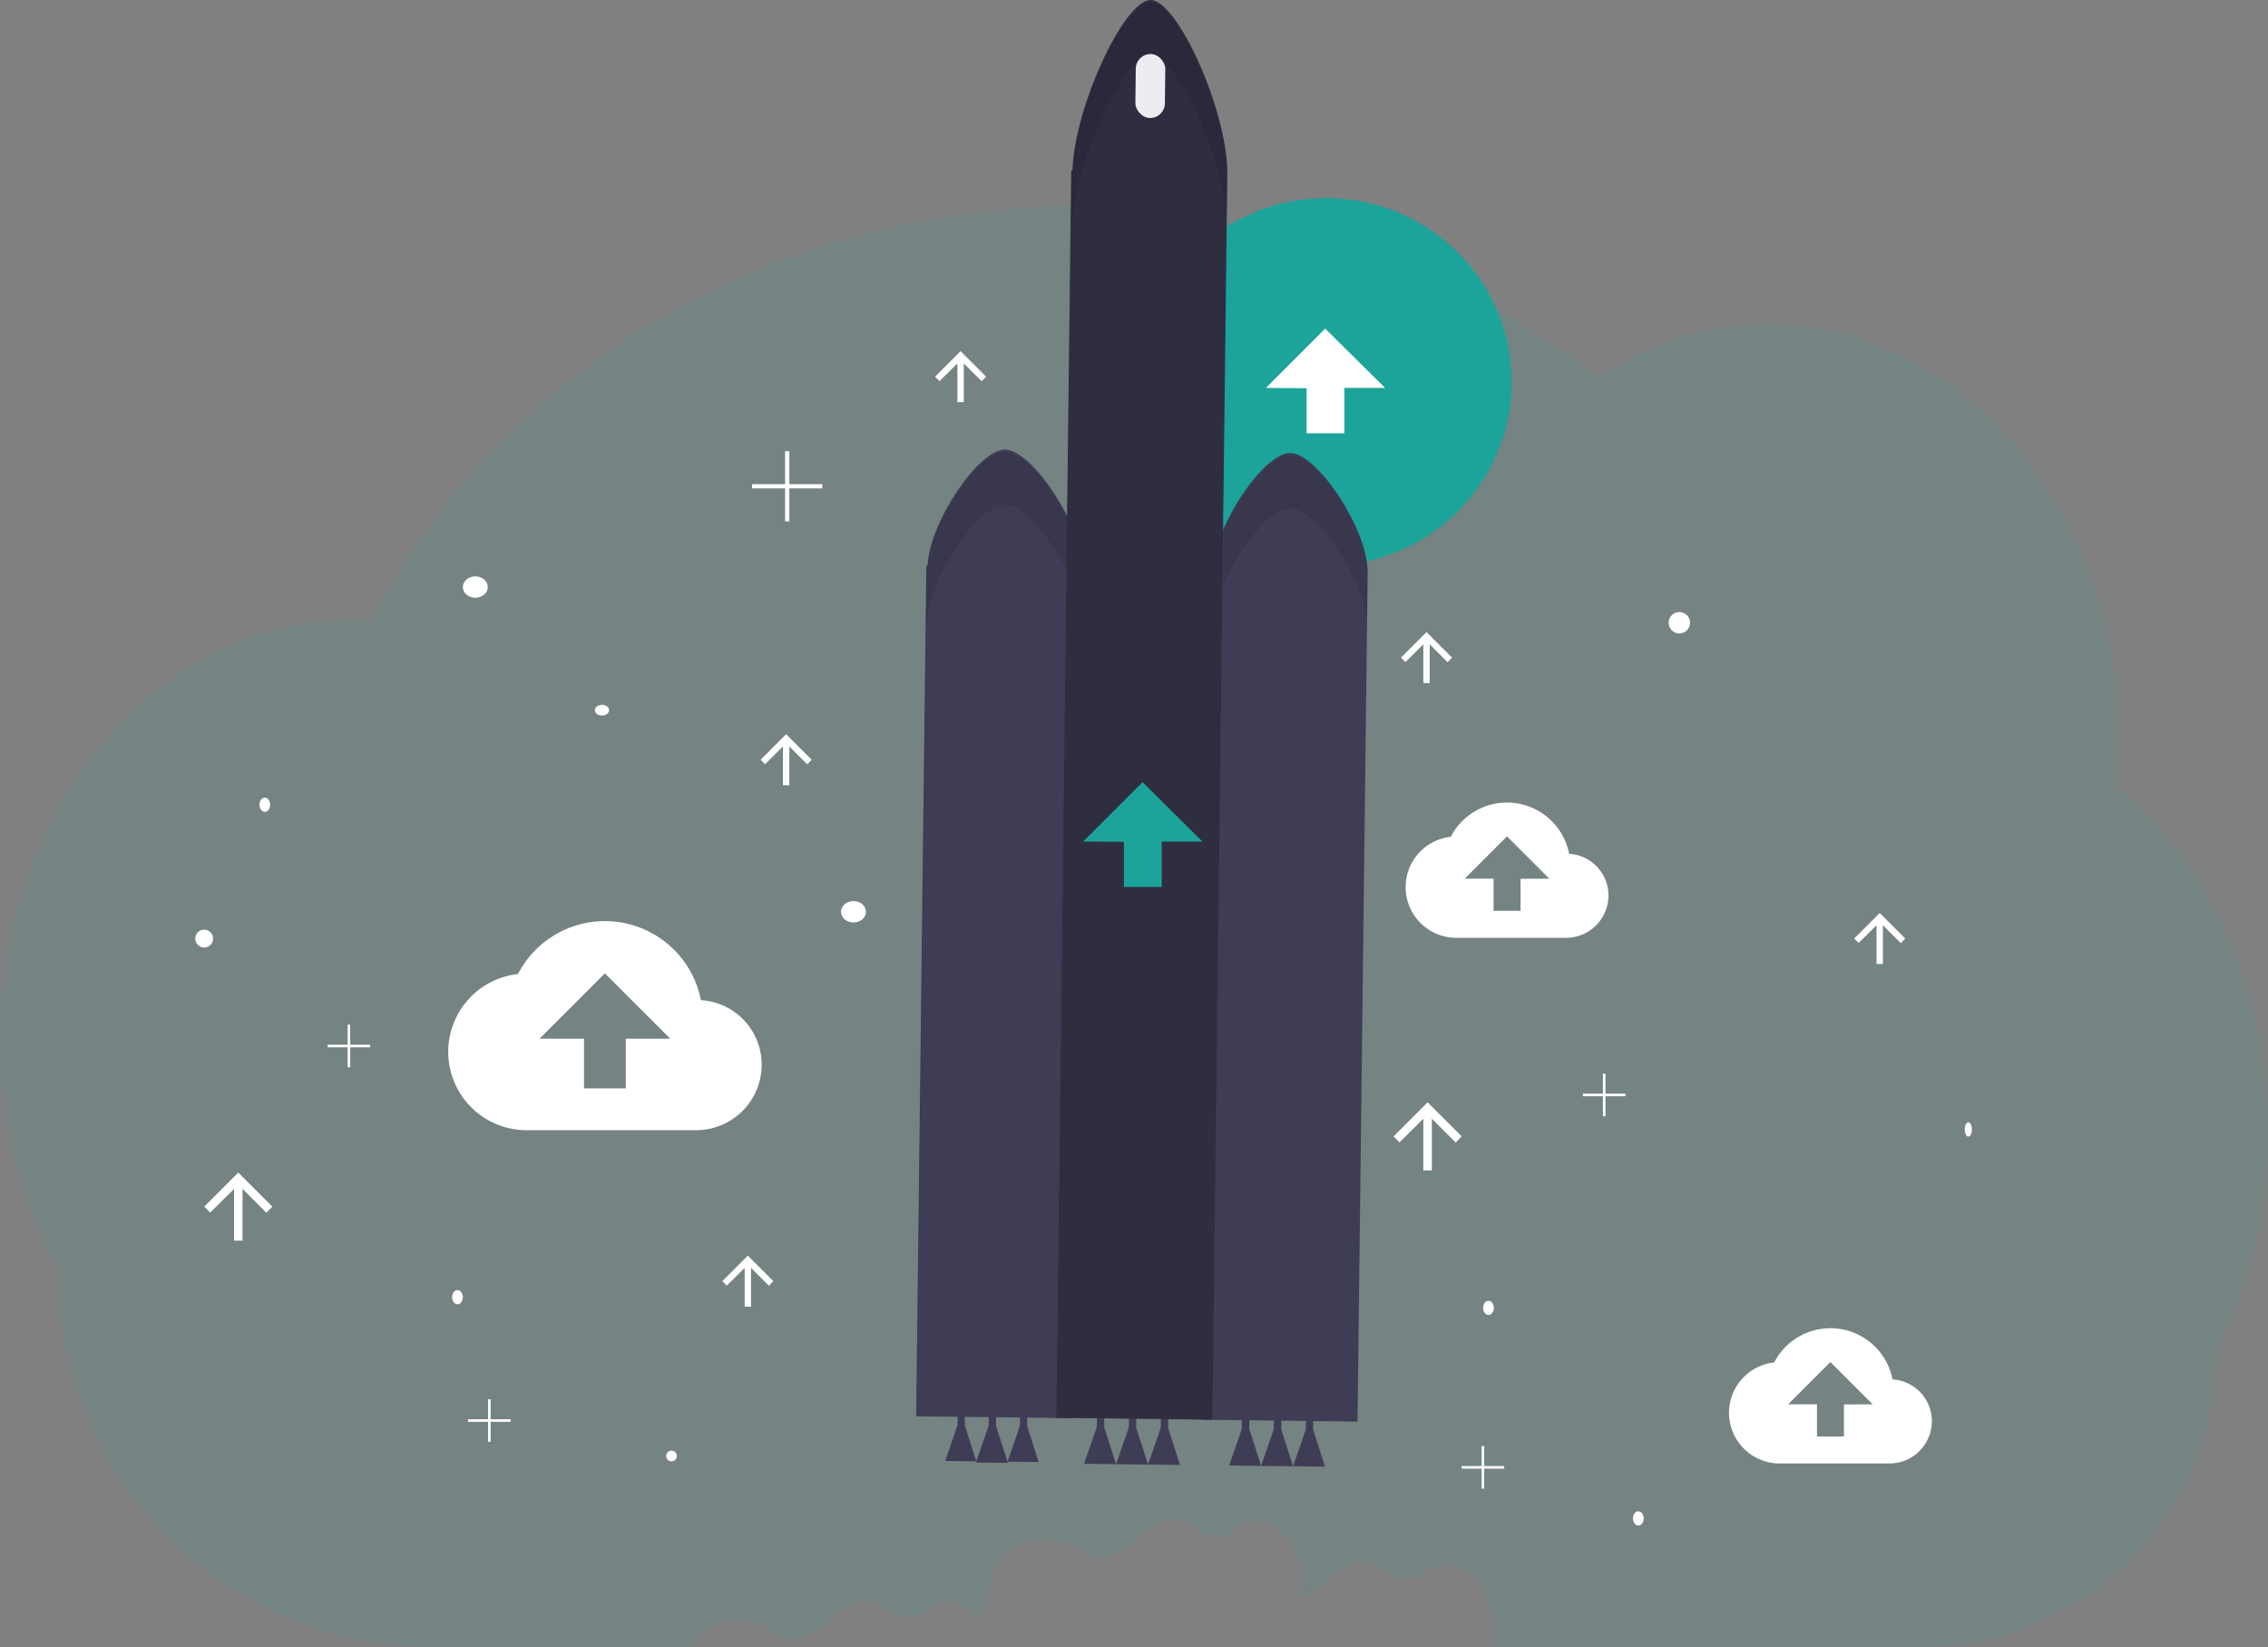 <svg xmlns="http://www.w3.org/2000/svg" width="635.733" height="461.58" viewBox="0 0 635.733 461.58">
  <rect x="0" y="0" width="635.733" height="461.58" fill="#808080" stroke="none"/>
  <g id="Group_2968" data-name="Group 2968" transform="translate(0 0)">
    <path id="Path_1861" data-name="Path 1861" d="M660.5,322.651c.352-4.037.537-8.141.537-12.285,0-64.9-44.036-117.521-98.354-117.521a85.711,85.711,0,0,0-47.71,14.76c-38.448-29.819-88.645-47.835-143.559-47.835C282.064,159.77,205.2,207.522,171.1,276c-1.891-.131-3.8-.2-5.725-.2C111.03,275.8,67,328.412,67,393.315a133.86,133.86,0,0,0,16.186,64.593h0c0,58.391,46.785,105.743,104.5,105.743h72.757l.322-.555c4.276-6.942,14.516-8.677,21.648-4.735,1.885,1.038,3.638,2.385,5.743,2.863,8.427,1.789,14.086-11.766,22.614-10.448,4.282.662,7.622,5.087,11.927,4.634,2.857-.3,5.021-2.7,7.705-3.709,4.3-1.634,8.659.632,11.671,4.312,1.747-5.027,1.735-10.985,4.562-15.6,4.276-6.942,14.516-8.677,21.648-4.735,1.884,1.038,3.638,2.385,5.743,2.863,8.427,1.789,14.086-11.766,22.614-10.448,4.282.662,7.622,5.087,11.927,4.634,2.857-.3,5.021-2.7,7.705-3.709,6.691-2.547,13.544,4.365,15.19,11.331a48.306,48.306,0,0,1,1.008,9.327c5.773-2.8,10.651-10.663,17.241-9.643,4.282.662,7.622,5.087,11.927,4.634,2.857-.3,5.021-2.7,7.705-3.709,6.691-2.547,13.544,4.365,15.19,11.331a59.034,59.034,0,0,1,1.085,11.331H606.174c45.324,0,82.049-37.166,82.049-83.015h0a134.5,134.5,0,0,0,14.51-61.462C702.733,379.187,686.034,343.882,660.5,322.651Z" transform="translate(-67 -102.071)" fill="#1ca49b" opacity="0.1"/>
    <ellipse id="Ellipse_1113" data-name="Ellipse 1113" cx="52" cy="51.5" rx="52" ry="51.5" transform="translate(319.733 55.514)" fill="#1ca49b"/>
    <path id="Path_1862" data-name="Path 1862" d="M594.99,171.031l16.621-16.621L628.4,171.031H616.99V183.74H606.4V171.114Z" transform="translate(-240.155 -62.324)" fill="#fff"/>
    <path id="Path_1863" data-name="Path 1863" d="M773.5,454.5a17.742,17.742,0,0,0-33.176-4.771,14.2,14.2,0,0,0,1.539,28.316h30.809a11.886,11.886,0,0,0,11.85-11.82A11.7,11.7,0,0,0,773.5,454.5Zm-13.627,6.989v8.981h-7.556v-9.005h-8.081l11.85-11.85,11.844,11.85Z" transform="translate(-333.66 -215.235)" fill="#fff"/>
    <path id="Path_1864" data-name="Path 1864" d="M925.5,701.5a17.742,17.742,0,0,0-33.176-4.771,14.2,14.2,0,0,0,1.539,28.316h30.809a11.886,11.886,0,0,0,11.85-11.82A11.7,11.7,0,0,0,925.5,701.5Zm-13.627,6.99v8.981h-7.556v-9.005h-8.081l11.85-11.85,11.844,11.85Z" transform="translate(-395.011 -314.931)" fill="#fff"/>
    <path id="Path_1865" data-name="Path 1865" d="M348.506,518a27.433,27.433,0,0,0-51.288-7.324,21.947,21.947,0,0,0,2.385,43.762h47.62a18.368,18.368,0,0,0,18.309-18.321A18.088,18.088,0,0,0,348.506,518ZM327.448,528.8v13.919H315.729V528.8H303.277l18.315-18.309,18.3,18.309Z" transform="translate(-152.031 -237.722)" fill="#fff"/>
    <path id="Path_1866" data-name="Path 1866" d="M732.735,600.084V585.592l6.679,6.679,1.67-1.729L731.542,581,722,590.542l1.67,1.67,6.679-6.62v14.492Z" transform="translate(-331.376 -272.091)" fill="#fff"/>
    <path id="Path_1867" data-name="Path 1867" d="M173.735,633.084V618.592l6.679,6.679,1.67-1.73L172.542,614,163,623.542l1.67,1.67,6.679-6.62v14.492Z" transform="translate(-105.748 -285.411)" fill="#fff"/>
    <path id="Path_1868" data-name="Path 1868" d="M733.551,374.321v-10.86l5.01,5.01,1.252-1.294-7.156-7.156-7.157,7.156,1.252,1.252,5.01-4.968v10.86Z" transform="translate(-332.789 -182.898)" fill="#fff"/>
    <path id="Path_1869" data-name="Path 1869" d="M514.551,242.321v-10.86l5.009,5.01,1.252-1.294-7.156-7.156-7.156,7.156,1.252,1.252,5.01-4.968v10.86Z" transform="translate(-244.395 -129.619)" fill="#fff"/>
    <path id="Path_1870" data-name="Path 1870" d="M432.551,422.321v-10.86l5.009,5.009,1.252-1.294-7.157-7.156-7.156,7.156,1.252,1.252,5.01-4.968v10.86Z" transform="translate(-211.297 -202.272)" fill="#fff"/>
    <path id="Path_1871" data-name="Path 1871" d="M946.551,506.321v-10.86l5.009,5.01,1.252-1.294-7.156-7.156-7.156,7.156,1.252,1.252,5.009-4.968v10.86Z" transform="translate(-418.762 -236.177)" fill="#fff"/>
    <path id="Path_1872" data-name="Path 1872" d="M414.551,667.321v-10.86l5.01,5.01,1.252-1.294-7.156-7.156-7.156,7.156,1.252,1.252,5.01-4.968v10.86Z" transform="translate(-204.032 -301.161)" fill="#fff"/>
    <circle id="Ellipse_1114" data-name="Ellipse 1114" cx="3" cy="3" r="3" transform="translate(467.733 171.513)" fill="#fff"/>
    <ellipse id="Ellipse_1115" data-name="Ellipse 1115" cx="3.5" cy="3" rx="3.5" ry="3" transform="translate(129.733 161.513)" fill="#fff"/>
    <ellipse id="Ellipse_1116" data-name="Ellipse 1116" cx="3.5" cy="3" rx="3.5" ry="3" transform="translate(235.733 252.513)" fill="#fff"/>
    <ellipse id="Ellipse_1117" data-name="Ellipse 1117" cx="1" cy="2" rx="1" ry="2" transform="translate(550.733 314.513)" fill="#fff"/>
    <ellipse id="Ellipse_1118" data-name="Ellipse 1118" cx="1.5" cy="2" rx="1.5" ry="2" transform="translate(415.733 364.513)" fill="#fff"/>
    <circle id="Ellipse_1119" data-name="Ellipse 1119" cx="1.5" cy="1.5" r="1.5" transform="translate(186.733 406.513)" fill="#fff"/>
    <circle id="Ellipse_1120" data-name="Ellipse 1120" cx="2.5" cy="2.5" r="2.5" transform="translate(54.733 260.513)" fill="#fff"/>
    <ellipse id="Ellipse_1121" data-name="Ellipse 1121" cx="1.5" cy="2" rx="1.5" ry="2" transform="translate(72.733 223.513)" fill="#fff"/>
    <ellipse id="Ellipse_1122" data-name="Ellipse 1122" cx="1.5" cy="2" rx="1.5" ry="2" transform="translate(457.733 423.513)" fill="#fff"/>
    <ellipse id="Ellipse_1123" data-name="Ellipse 1123" cx="1.5" cy="2" rx="1.5" ry="2" transform="translate(126.733 361.513)" fill="#fff"/>
    <ellipse id="Ellipse_1124" data-name="Ellipse 1124" cx="2" cy="1.5" rx="2" ry="1.5" transform="translate(166.733 197.513)" fill="#fff"/>
    <path id="Path_1873" data-name="Path 1873" d="M373.18,221.244h-9.244V212h-1.193v9.244H353.5v1.193h9.244v9.244h1.193v-9.244h9.244Z" transform="translate(-142.682 -85.569)" fill="#fff"/>
    <path id="Path_1874" data-name="Path 1874" d="M755.927,510.1h-5.6v-5.6H749.6v5.6H744v.728h5.6v5.6h.727v-5.6h5.6Z" transform="translate(-300.299 -203.63)" fill="#fff"/>
    <path id="Path_1875" data-name="Path 1875" d="M698.927,685.1h-5.6v-5.6H692.6v5.6H687v.728h5.6v5.6h.727v-5.6h5.6Z" transform="translate(-277.292 -274.265)" fill="#fff"/>
    <path id="Path_1876" data-name="Path 1876" d="M231.927,663.1h-5.6v-5.6H225.6v5.6H220v.728h5.6v5.6h.728v-5.6h5.6Z" transform="translate(-88.798 -265.385)" fill="#fff"/>
    <path id="Path_1877" data-name="Path 1877" d="M165.927,487.1h-5.6v-5.6H159.6v5.6H154v.728h5.6v5.6h.728v-5.6h5.6Z" transform="translate(-62.159 -194.347)" fill="#fff"/>
    <path id="Path_1878" data-name="Path 1878" d="M449.743,667.391l.042-3.357-2.016-.024-.042,3.358-3.477,10.043,8.731.1Z" transform="translate(-179.312 -268.013)" fill="#3f3d56"/>
    <path id="Path_1879" data-name="Path 1879" d="M464.336,667.651l.042-3.441-2.069-.03-.042,3.447-3.566,10.3,8.958.1Z" transform="translate(-185.144 -268.082)" fill="#3f3d56"/>
    <path id="Path_1880" data-name="Path 1880" d="M479.033,667.741l.042-3.358-2.016-.024-.042,3.358L473.54,677.76l8.737.1Z" transform="translate(-191.134 -268.154)" fill="#3f3d56"/>
    <path id="Path_1881" data-name="Path 1881" d="M583.356,669.071l.042-3.447-2.069-.024-.042,3.447L577.72,679.34l8.958.107Z" transform="translate(-233.184 -268.655)" fill="#3f3d56"/>
    <path id="Path_1882" data-name="Path 1882" d="M598.376,669.251l.042-3.447-2.069-.024-.042,3.447-3.566,10.293,8.958.107Z" transform="translate(-239.246 -268.728)" fill="#3f3d56"/>
    <path id="Path_1883" data-name="Path 1883" d="M613.4,669.431l.042-3.447-2.069-.024-.042,3.447L607.76,679.7l8.958.107Z" transform="translate(-245.309 -268.8)" fill="#3f3d56"/>
    <path id="Path_1884" data-name="Path 1884" d="M515.176,668.261l.042-3.447-2.069-.024-.042,3.447L509.54,678.53l8.957.107Z" transform="translate(-205.665 -268.328)" fill="#3f3d56"/>
    <path id="Path_1885" data-name="Path 1885" d="M530.2,668.441l.042-3.447-2.063-.024-.042,3.447L524.56,678.71l8.958.107Z" transform="translate(-211.727 -268.401)" fill="#3f3d56"/>
    <path id="Path_1886" data-name="Path 1886" d="M545.216,668.621l.042-3.447-2.063-.024-.042,3.447L539.58,678.89l8.963.107Z" transform="translate(-217.79 -268.473)" fill="#3f3d56"/>
    <path id="Path_1887" data-name="Path 1887" d="M544.225,307.267c-.125-11.868-14.1-32.908-21.648-33s-21.338,20.617-21.744,32.478h-.358L497.63,545.184l43.762.519,2.845-238.43Z" transform="translate(-240.814 -148.286)" fill="#3f3d56"/>
    <path id="Path_1888" data-name="Path 1888" d="M678.269,308.867c-.125-11.868-14.1-32.908-21.648-33s-21.338,20.617-21.738,32.478h-.358L631.68,546.784l43.762.519,2.845-238.43Z" transform="translate(-294.921 -148.932)" fill="#3f3d56"/>
    <path id="Path_1889" data-name="Path 1889" d="M611.424,111.278c-.066-17.4-13.931-48.169-21.469-48.258s-21.469,30.349-21.929,47.71h-.352L563.5,460.347l43.756.525,4.175-349.623Z" transform="translate(-267.401 -63.02)" fill="#2f2e41"/>
    <path id="Path_1890" data-name="Path 1890" d="M509.13,384.177l16.627-16.627,16.782,16.627h-11.4v12.709h-10.6V384.254Z" transform="translate(-205.499 -148.354)" fill="#1ca49b"/>
    <g id="Group_2967" data-name="Group 2967" transform="translate(256.828 0.608)" opacity="0.1">
      <path id="Path_1891" data-name="Path 1891" d="M641.87,313.274c4.526-10.562,13.365-21.577,18.863-21.511,7.157.083,20.05,18.959,21.511,31.011l.155-12.947h0c-.125-11.868-14.1-32.908-21.648-33-5.427-.066-14.1,10.663-18.678,21.1Z" transform="translate(-555.861 -149.928)"/>
      <path id="Path_1892" data-name="Path 1892" d="M500.489,237.393h.358c.4-11.862,14.2-32.568,21.738-32.478,4.926.06,12.589,9.047,17.354,18.583l1.157-96.827h.352c.465-17.39,14.39-47.829,21.929-47.71,7.121.083,19.895,27.558,21.338,45.265l.137-11.927h0c-.066-17.4-13.931-48.169-21.469-48.258s-21.469,30.349-21.929,47.74H541.1l-1.157,96.827c-4.771-9.542-12.428-18.523-17.354-18.583-7.538-.089-21.338,20.617-21.738,32.478h-.358L497.65,460.937h.179Z" transform="translate(-497.65 -64.04)"/>
    </g>
    <rect id="Rectangle_1516" data-name="Rectangle 1516" width="8.272" height="17.921" rx="4.136" transform="translate(318.414 15.091) rotate(0.68)" fill="#ececf3"/>
  </g>
</svg>
